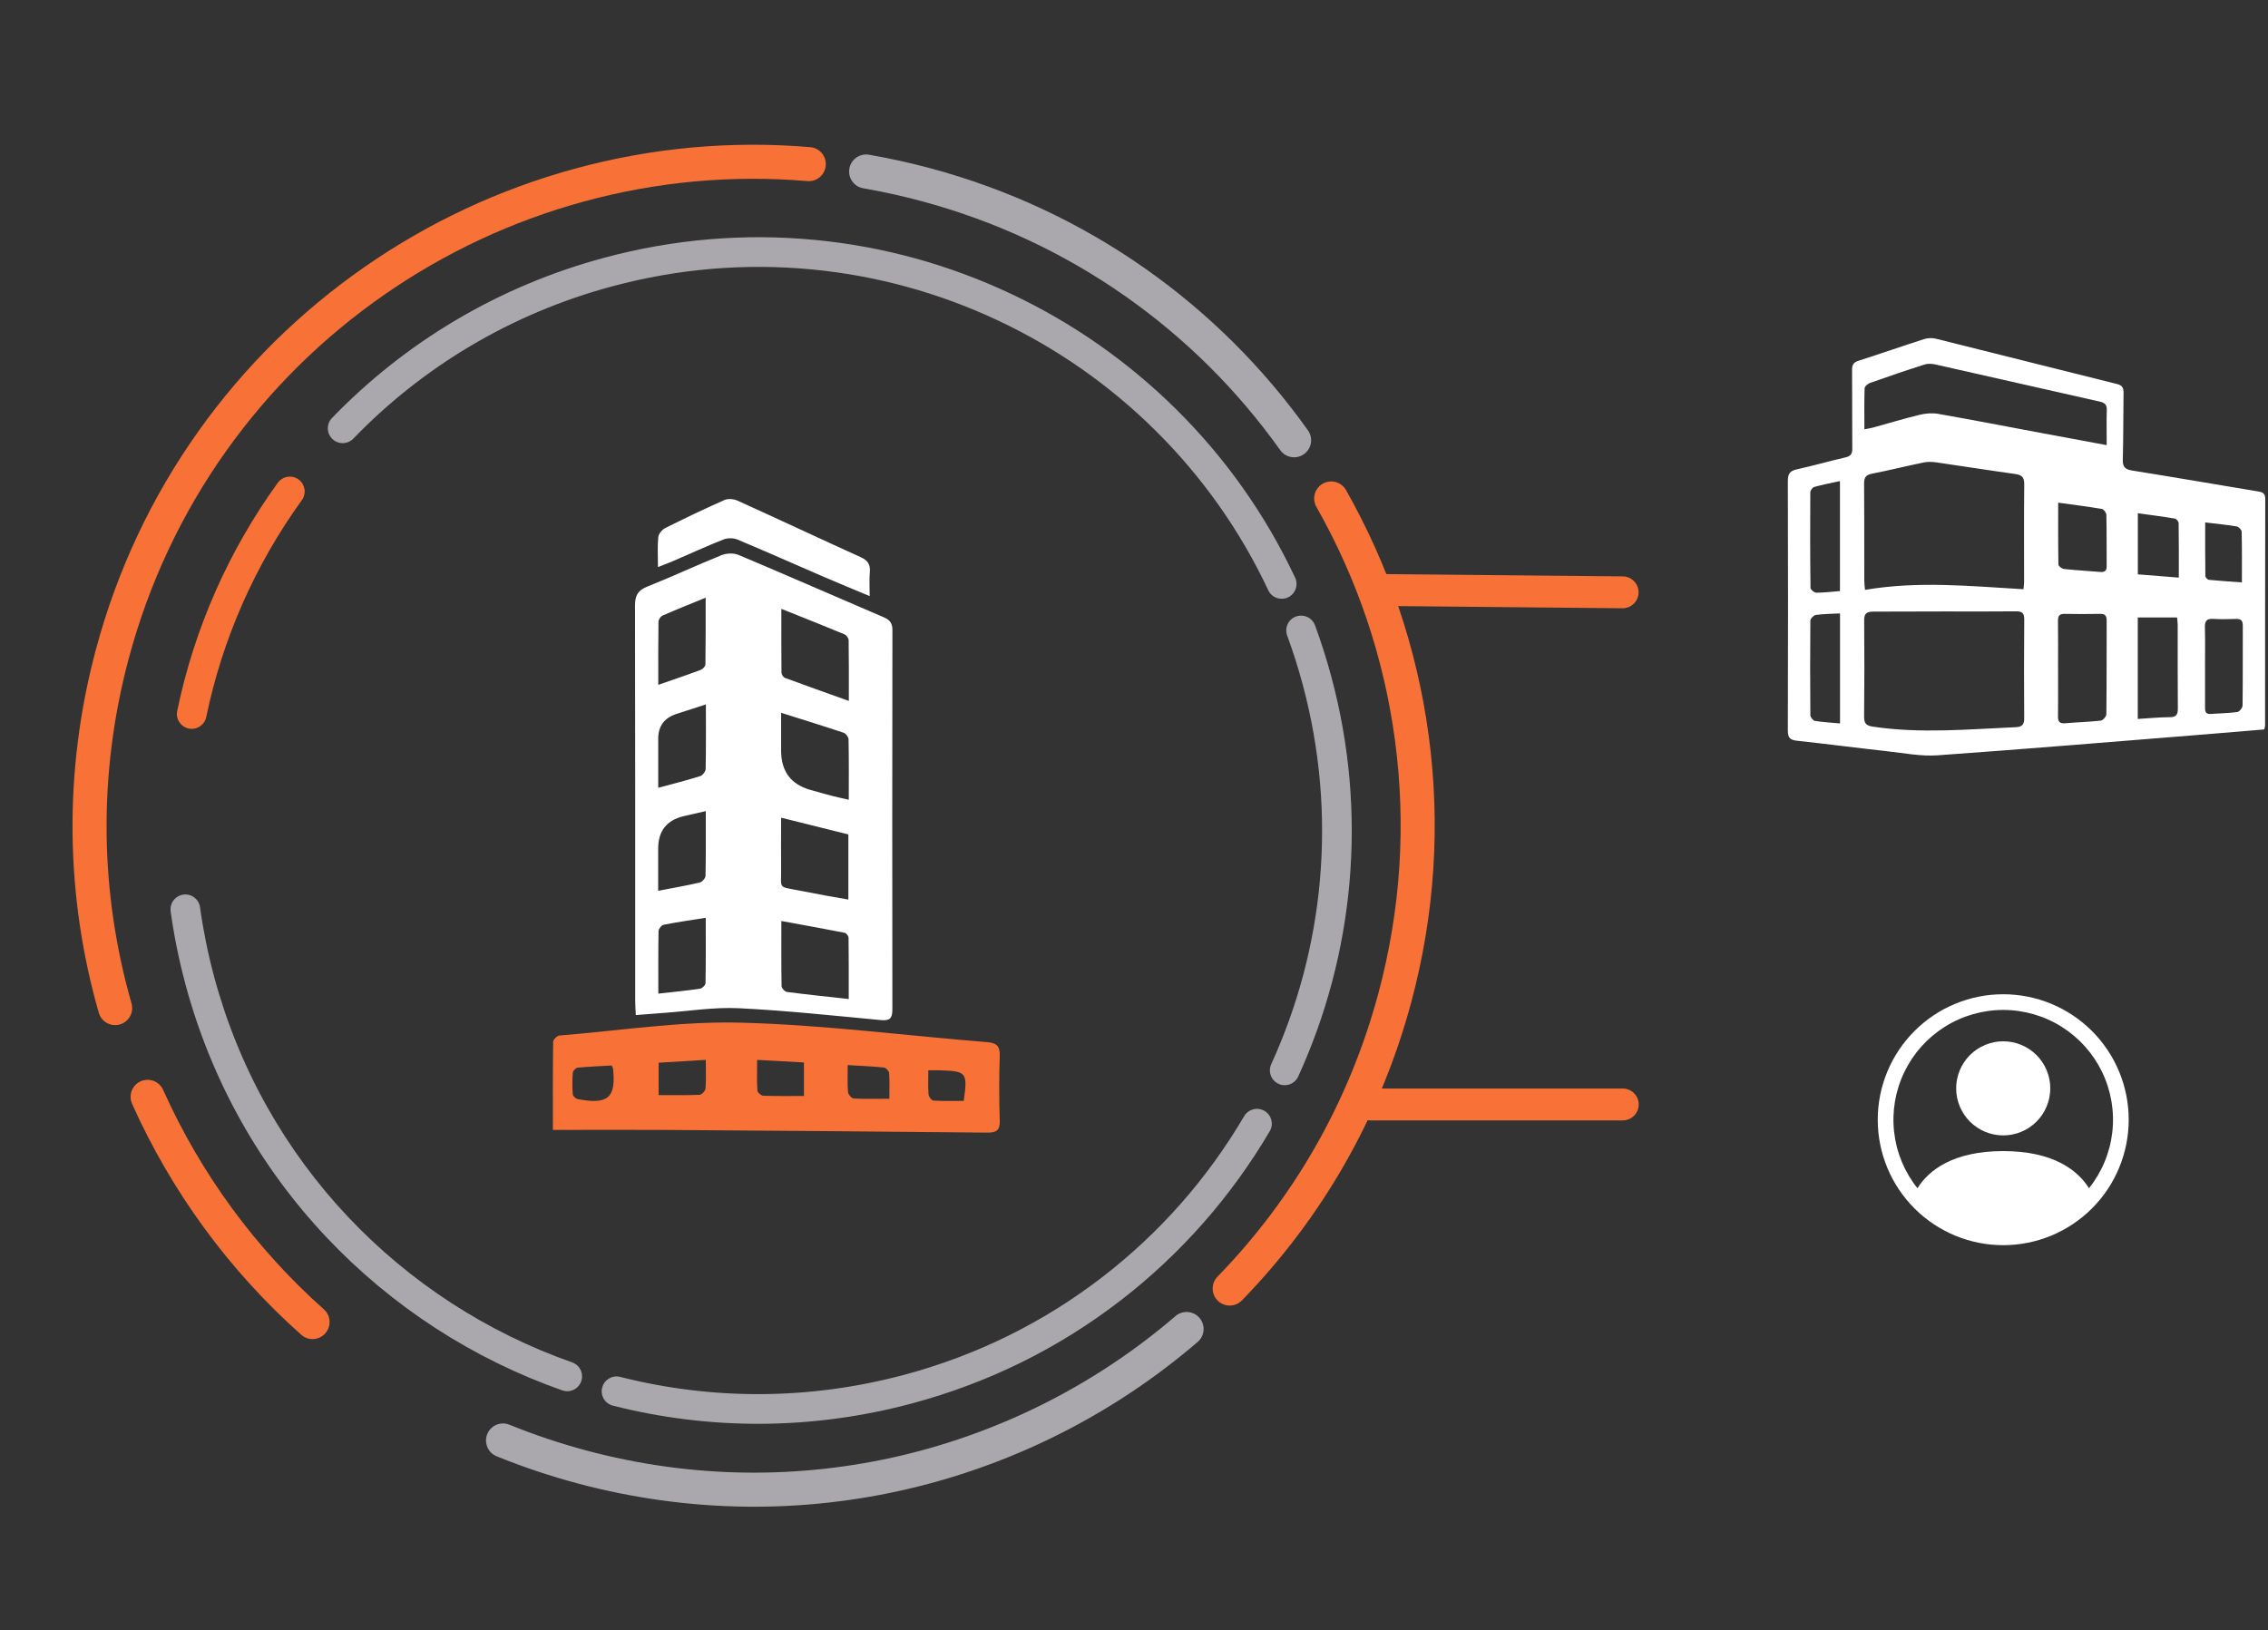<svg width="569" height="409" viewBox="0 0 569 409" fill="none" xmlns="http://www.w3.org/2000/svg">
<rect x="0" y="0" width="569" height="409" fill="#333333" stroke="none"/>
<path opacity="0.6" d="M88.646 110.055C97.358 101.034 107.228 93.223 117.981 86.837C129.075 80.247 141.083 75.195 153.671 71.823C170.092 67.423 186.919 66.003 203.687 67.604C219.886 69.151 235.601 73.464 250.396 80.425C265.085 87.337 278.368 96.62 289.876 108.019C301.632 119.664 311.156 133.15 318.183 148.104C319.056 149.965 321.273 150.763 323.133 149.89C324.994 149.016 325.793 146.798 324.919 144.939C317.521 129.192 307.493 114.991 295.113 102.73C283.002 90.734 269.022 80.963 253.564 73.69C237.992 66.363 221.449 61.822 204.393 60.194C186.74 58.509 169.027 60.002 151.745 64.632C138.5 68.181 125.861 73.499 114.18 80.436C102.857 87.162 92.465 95.387 83.292 104.884C81.864 106.362 81.905 108.719 83.383 110.148C84.861 111.575 87.217 111.535 88.646 110.056L88.646 110.055Z" fill="#FBF6FF"/>
<path d="M47.349 182.798C49.363 183.214 51.331 181.918 51.746 179.906C53.765 170.131 56.837 160.532 60.881 151.373C64.901 142.269 69.894 133.563 75.725 125.496C76.929 123.83 76.555 121.504 74.889 120.3C73.944 119.617 72.788 119.443 71.743 119.723C70.946 119.936 70.214 120.416 69.692 121.137C63.556 129.625 58.301 138.787 54.071 148.368C49.816 158.006 46.581 168.112 44.456 178.401C44.04 180.415 45.336 182.383 47.348 182.798L47.349 182.798Z" fill="#F87237"/>
<path opacity="0.6" d="M60.558 281.445C66.463 291.946 73.659 301.721 81.945 310.497C90.087 319.119 99.274 326.772 109.251 333.242C119.196 339.691 129.902 344.95 141.071 348.872C143.01 349.553 145.135 348.533 145.816 346.593C146.497 344.654 145.477 342.529 143.538 341.848C132.924 338.121 122.751 333.124 113.302 326.996C103.821 320.849 95.093 313.578 87.358 305.386C79.489 297.051 72.656 287.768 67.048 277.795C61.27 267.521 56.779 256.482 53.698 244.985C52.17 239.285 50.987 233.451 50.182 227.646C49.9 225.61 48.02 224.188 45.984 224.471C45.828 224.492 45.676 224.524 45.528 224.563C43.741 225.042 42.548 226.789 42.809 228.668C43.657 234.777 44.901 240.914 46.508 246.911C49.749 259.008 54.477 270.627 60.559 281.443L60.558 281.445Z" fill="#FBF6FF"/>
<path opacity="0.6" d="M314.384 278.359C313.473 278.603 312.654 279.191 312.139 280.068C302.928 295.733 291 309.282 276.687 320.341C261.87 331.788 245.107 340.073 226.861 344.962C214.997 348.14 202.815 349.774 190.651 349.814C178.853 349.855 167.057 348.399 155.596 345.489C153.603 344.984 151.578 346.188 151.073 348.181C150.568 350.173 151.772 352.198 153.764 352.703C165.832 355.767 178.252 357.299 190.677 357.258C203.482 357.214 216.304 355.495 228.787 352.15C247.99 347.005 265.637 338.285 281.238 326.23C288.739 320.435 295.722 313.876 301.995 306.737C308.206 299.668 313.778 291.964 318.556 283.839C319.598 282.068 319.006 279.786 317.234 278.745C316.339 278.218 315.314 278.109 314.385 278.358L314.384 278.359Z" fill="#FBF6FF"/>
<path opacity="0.6" d="M325.14 154.695C323.211 155.403 322.221 157.543 322.93 159.472C324.407 163.492 325.721 167.64 326.836 171.799C331.161 187.942 332.607 204.487 331.132 220.977C329.706 236.911 325.6 252.404 318.927 267.025C318.073 268.895 318.898 271.103 320.767 271.956C322.638 272.81 324.846 271.986 325.698 270.116C332.723 254.726 337.044 238.417 338.544 221.64C340.099 204.278 338.578 186.861 334.026 169.873C332.853 165.498 331.471 161.135 329.917 156.905C329.247 155.083 327.302 154.099 325.464 154.592C325.355 154.621 325.247 154.655 325.14 154.694L325.14 154.695Z" fill="#FBF6FF"/>
<path d="M32.996 251.769C29.029 237.932 26.928 223.637 26.751 209.284C26.568 194.473 28.438 179.638 32.309 165.189C37.36 146.341 45.606 128.799 56.821 113.051C67.655 97.836 80.962 84.69 96.372 73.978C111.672 63.343 128.523 55.468 146.459 50.57C164.782 45.568 183.653 43.84 202.551 45.437C204.902 45.637 206.967 43.892 207.167 41.541C207.366 39.19 205.62 37.123 203.27 36.925C183.371 35.242 163.5 37.06 144.207 42.329C125.332 47.483 107.596 55.772 91.495 66.963C75.275 78.238 61.267 92.076 49.86 108.096C38.054 124.676 29.372 143.141 24.057 162.978C19.983 178.181 18.015 193.796 18.208 209.389C18.395 224.503 20.607 239.554 24.783 254.123C25.433 256.391 27.798 257.703 30.067 257.053C32.335 256.403 33.647 254.038 32.997 251.769L32.996 251.769Z" fill="#F87237"/>
<path d="M81.602 334.567C83.171 332.804 83.013 330.104 81.251 328.537C72.692 320.92 64.914 312.357 58.131 303.081C51.388 293.861 45.599 283.901 40.927 273.475C39.962 271.322 37.435 270.359 35.282 271.324C34.061 271.871 33.224 272.92 32.903 274.12C32.658 275.034 32.715 276.037 33.131 276.97C38.047 287.941 44.139 298.422 51.235 308.125C58.374 317.887 66.562 326.902 75.571 334.919C77.334 336.489 80.034 336.331 81.601 334.569L81.602 334.567Z" fill="#F87237"/>
<path opacity="0.6" d="M187.243 378.052C201.07 378.208 214.917 376.666 228.395 373.465C241.638 370.321 254.518 365.58 266.675 359.376C278.794 353.191 290.165 345.567 300.474 336.716C302.264 335.179 302.469 332.482 300.932 330.691C299.395 328.901 296.698 328.696 294.908 330.233C285.112 338.644 274.306 345.888 262.791 351.764C251.24 357.66 239.003 362.164 226.421 365.151C213.62 368.19 200.471 369.655 187.339 369.506C173.81 369.353 160.259 367.482 147.063 363.946C140.52 362.193 134.042 360.021 127.809 357.49C125.623 356.602 123.132 357.655 122.244 359.841C122.175 360.008 122.12 360.177 122.074 360.348C121.524 362.399 122.576 364.587 124.594 365.406C131.153 368.069 137.968 370.355 144.85 372.199C158.736 375.919 172.999 377.888 187.241 378.05L187.243 378.052Z" fill="#FBF6FF"/>
<path opacity="0.6" d="M213.092 42.304C212.689 44.629 214.247 46.84 216.572 47.242C221.415 48.081 226.293 49.156 231.067 50.435C249.596 55.4 266.873 63.458 282.417 74.388C297.438 84.95 310.482 97.922 321.187 112.947C322.556 114.869 325.223 115.317 327.144 113.948C329.066 112.579 329.514 109.911 328.145 107.99C316.878 92.175 303.146 78.52 287.331 67.401C270.964 55.89 252.778 47.407 233.279 42.182C228.257 40.837 223.127 39.707 218.03 38.825C215.835 38.444 213.74 39.813 213.175 41.923C213.142 42.048 213.113 42.175 213.091 42.304L213.092 42.304Z" fill="#FBF6FF"/>
<path d="M329.848 123.971C329.568 125.016 329.682 126.167 330.258 127.182C340.543 145.329 347.166 164.962 349.944 185.536C352.82 206.835 351.434 228.252 345.823 249.195C342.174 262.812 336.806 275.859 329.866 287.974C323.134 299.725 314.918 310.615 305.448 320.338C303.802 322.029 303.836 324.733 305.527 326.379C307.218 328.024 309.922 327.99 311.568 326.299C321.539 316.061 330.19 304.595 337.28 292.22C344.584 279.466 350.235 265.734 354.074 251.406C359.98 229.364 361.44 206.818 358.41 184.392C356.955 173.61 354.442 162.905 350.946 152.571C347.484 142.34 343.023 132.381 337.689 122.969C336.526 120.916 333.918 120.195 331.867 121.358C330.83 121.946 330.133 122.902 329.847 123.969L329.848 123.971Z" fill="#F87237"/>
<g clip-path="url(#clip0_3793_3539)">
<path d="M159.512 254.686C159.454 253.28 159.361 252.234 159.361 251.2C159.361 218.116 159.384 185.02 159.314 151.935C159.314 149.448 160 148.147 162.382 147.194C168.646 144.695 174.759 141.825 181.01 139.303C182.266 138.792 184.078 138.734 185.299 139.245C197.466 144.37 209.551 149.681 221.695 154.875C223.229 155.538 223.891 156.34 223.891 158.083C223.845 189.819 223.833 221.555 223.88 253.303C223.88 255.442 223.299 256.174 221.044 255.965C209.144 254.849 197.245 253.559 185.322 252.978C179.116 252.676 172.841 253.71 166.601 254.152C164.323 254.314 162.045 254.5 159.512 254.698V254.686ZM212.933 250.677C212.933 245.239 212.956 240.265 212.886 235.28C212.886 234.85 212.329 234.141 211.933 234.059C206.785 233.048 201.626 232.119 196.025 231.096C196.025 236.895 195.99 242.159 196.083 247.423C196.083 247.946 196.896 248.829 197.419 248.899C202.439 249.55 207.483 250.073 212.933 250.677ZM195.966 178.849C195.966 182.417 195.966 185.38 195.966 188.343C195.966 193.534 198.415 196.819 203.311 198.198C205.066 198.697 206.82 199.197 208.598 199.662C209.923 200.01 211.271 200.289 212.944 200.673C212.944 195.316 212.991 190.423 212.886 185.531C212.886 184.95 212.224 184.055 211.678 183.869C206.681 182.196 201.649 180.65 195.966 178.849ZM195.966 205.17C195.966 209.737 195.92 213.862 195.966 217.976C196.036 223.124 195.083 222.404 200.336 223.415C202.602 223.856 204.88 224.298 207.146 224.716C208.97 225.053 210.806 225.367 212.84 225.716V209.377C207.332 208.006 201.87 206.646 195.966 205.17ZM196.025 152.772C196.025 158.559 196.001 163.637 196.059 168.727C196.059 169.192 196.489 169.924 196.885 170.075C202.079 172.004 207.297 173.852 212.956 175.874C212.956 170.412 212.991 165.52 212.91 160.628C212.91 160.116 212.317 159.349 211.817 159.14C206.774 157.048 201.696 155.038 196.025 152.772ZM177.071 203.52C174.817 204.031 173.143 204.403 171.481 204.798C167.244 205.821 165.125 208.525 165.125 212.91C165.125 216.314 165.125 219.708 165.125 223.519C169.018 222.764 172.307 222.206 175.549 221.439C176.153 221.3 176.99 220.359 177.001 219.766C177.118 214.513 177.071 209.249 177.071 203.508V203.52ZM165.171 249.318C168.983 248.888 172.318 248.574 175.63 248.086C176.165 248.004 177.001 247.179 177.001 246.691C177.106 241.334 177.059 235.988 177.059 230.283C173.271 230.887 169.866 231.375 166.496 232.037C165.973 232.142 165.229 233.048 165.218 233.595C165.125 238.661 165.16 243.74 165.16 249.318H165.171ZM177.094 176.746C174.363 177.629 172.004 178.373 169.669 179.151C166.647 180.143 165.136 182.211 165.136 185.357C165.136 189.343 165.136 193.329 165.136 197.675C169.053 196.617 172.388 195.781 175.665 194.746C176.269 194.56 177.025 193.584 177.036 192.968C177.141 187.704 177.094 182.428 177.094 176.734V176.746ZM165.148 171.842C169.111 170.459 172.469 169.332 175.781 168.088C176.304 167.891 176.978 167.193 176.978 166.717C177.059 161.29 177.036 155.875 177.036 149.971C173.062 151.598 169.587 152.981 166.182 154.48C165.706 154.689 165.206 155.491 165.195 156.026C165.125 161.104 165.148 166.182 165.148 171.853V171.842Z" fill="white"/>
<path d="M138.711 283.518C138.711 276.011 138.676 268.701 138.78 261.392C138.78 260.846 139.768 259.881 140.349 259.835C155.526 258.603 170.738 256.209 185.879 256.604C206.472 257.139 227.006 259.835 247.574 261.485C250.015 261.682 250.898 262.438 250.817 264.959C250.642 270.363 250.642 275.767 250.817 281.17C250.898 283.669 249.957 284.215 247.632 284.192C220.73 283.913 193.828 283.704 166.926 283.518C157.676 283.46 148.426 283.518 138.722 283.518H138.711ZM189.947 265.947C189.947 268.736 189.865 271.211 190.016 273.663C190.04 274.14 190.958 274.918 191.481 274.942C194.816 275.058 198.151 275 201.695 275V266.586C197.779 266.377 194.072 266.168 189.947 265.947ZM165.241 274.779C168.832 274.779 172.19 274.849 175.525 274.709C176.06 274.686 176.955 273.721 177.001 273.14C177.176 270.874 177.071 268.585 177.071 265.936C172.864 266.191 169.099 266.424 165.241 266.656V274.779ZM212.677 267.249C212.677 269.84 212.572 271.944 212.747 274.024C212.793 274.616 213.653 275.592 214.176 275.627C217.023 275.79 219.882 275.697 223.124 275.697C223.124 273.443 223.217 271.351 223.066 269.271C223.031 268.748 222.253 267.911 221.753 267.865C218.906 267.562 216.047 267.458 212.677 267.249ZM153.446 267.353C150.61 267.516 147.752 267.621 144.905 267.899C144.451 267.946 143.742 268.678 143.708 269.143C143.568 270.956 143.557 272.803 143.708 274.616C143.742 275.046 144.463 275.697 144.963 275.79C152.551 277.243 154.596 275.43 153.794 268.085C153.794 267.992 153.713 267.911 153.457 267.353H153.446ZM232.897 268.562C232.897 270.816 232.804 272.722 232.955 274.616C233.002 275.186 233.722 276.139 234.176 276.162C236.72 276.313 239.277 276.232 241.787 276.232C242.775 269.108 242.519 268.794 235.919 268.562C235.059 268.527 234.21 268.562 232.909 268.562H232.897Z" fill="#F87237"/>
<path d="M165.068 142.302C165.068 139.374 164.917 137.061 165.149 134.783C165.23 133.958 166.102 132.901 166.881 132.506C171.785 130.054 176.735 127.683 181.755 125.463C182.65 125.068 184.056 125.185 184.986 125.603C195.328 130.286 205.613 135.12 215.955 139.815C217.733 140.617 218.396 141.674 218.221 143.58C218.059 145.382 218.186 147.206 218.186 149.577C214.038 147.834 210.249 146.288 206.484 144.661C199.326 141.57 192.214 138.397 185.021 135.388C184.01 134.969 182.545 134.958 181.534 135.353C177.246 137.049 173.04 138.978 168.798 140.815C167.764 141.256 166.706 141.64 165.056 142.29L165.068 142.302Z" fill="white"/>
</g>
<path d="M568.06 183.028C563.277 183.428 558.545 183.836 553.805 184.218C531.241 186.023 508.676 187.916 486.095 189.522C481.988 189.817 477.778 188.984 473.636 188.524C466.04 187.682 458.46 186.692 450.864 185.867C449.197 185.685 448.537 185.19 448.537 183.376C448.598 162.461 448.607 141.546 448.537 120.632C448.537 118.817 449.11 118.14 450.829 117.758C454.91 116.864 458.938 115.692 463.01 114.763C464.347 114.459 464.72 113.842 464.703 112.54C464.651 105.977 464.703 99.413 464.651 92.85C464.642 91.582 464.972 90.931 466.257 90.523C471.752 88.769 477.196 86.859 482.692 85.097C483.594 84.81 484.706 84.749 485.626 84.975C500.811 88.743 515.969 92.598 531.154 96.366C532.56 96.713 532.777 97.46 532.76 98.675C532.682 104.232 532.725 109.779 532.569 115.336C532.517 117.194 533.185 117.793 534.956 118.071C545.488 119.755 556.01 121.569 566.532 123.314C567.644 123.497 568.321 123.792 568.312 125.181C568.269 144.151 568.277 163.121 568.269 182.082C568.269 182.29 568.182 182.499 568.06 183.037V183.028ZM507.652 147.867C507.721 147.111 507.808 146.617 507.808 146.13C507.808 137.917 507.756 129.704 507.843 121.491C507.86 119.72 507.218 119.164 505.551 118.93C498.987 118.027 492.45 116.977 485.887 116.03C484.836 115.883 483.707 115.822 482.683 116.03C478.307 116.925 473.975 118.01 469.599 118.869C468.054 119.173 467.663 119.859 467.672 121.335C467.733 129.478 467.698 137.613 467.715 145.757C467.715 146.382 467.811 147.016 467.898 148.014C481.216 145.731 494.403 147.077 507.652 147.849V147.867ZM469.79 153.466C468.002 153.501 467.672 154.23 467.689 155.811C467.75 163.807 467.759 171.803 467.672 179.799C467.655 181.526 468.175 182.073 469.912 182.334C481.849 184.113 493.77 182.985 505.707 182.464C507.227 182.394 507.843 181.891 507.834 180.267C507.773 171.985 507.782 163.694 507.843 155.411C507.852 153.918 507.374 153.388 505.863 153.397C499.89 153.458 493.909 153.423 487.935 153.423M528.532 111.689C528.532 108.46 528.462 105.664 528.558 102.877C528.601 101.488 527.994 101.037 526.743 100.759C513.043 97.686 499.352 94.543 485.643 91.469C484.767 91.27 483.733 91.183 482.909 91.443C478.307 92.902 473.741 94.465 469.191 96.071C468.618 96.27 467.82 96.93 467.802 97.399C467.681 100.759 467.741 104.127 467.741 107.722C468.688 107.531 469.313 107.444 469.921 107.279C473.81 106.211 477.673 105.03 481.598 104.084C483.082 103.728 484.74 103.58 486.234 103.841C495.107 105.404 503.945 107.114 512.8 108.772C517.888 109.727 522.975 110.665 528.549 111.698L528.532 111.689ZM516.334 167.653C516.334 171.681 516.36 175.709 516.316 179.738C516.308 180.988 516.638 181.596 518.035 181.483C521.048 181.222 524.069 181.153 527.065 180.814C527.594 180.754 528.436 179.781 528.445 179.217C528.541 171.377 528.497 163.529 528.523 155.689C528.523 154.5 528.115 154.013 526.891 154.031C523.939 154.083 520.987 154.092 518.044 154.031C516.724 153.996 516.29 154.474 516.308 155.785C516.369 159.743 516.334 163.702 516.325 167.653H516.334ZM536.328 180.398C539.193 180.224 541.763 179.964 544.342 179.955C545.982 179.955 546.39 179.321 546.382 177.767C546.312 170.787 546.356 163.807 546.347 156.826C546.347 156.201 546.243 155.576 546.191 154.942H536.328V180.406V180.398ZM553.206 167.375C553.206 170.683 553.206 173.999 553.206 177.307C553.206 178.271 553.162 179.252 554.612 179.139C556.835 178.974 559.075 178.965 561.28 178.661C561.809 178.592 562.608 177.619 562.617 177.055C562.704 170.361 562.652 163.668 562.678 156.974C562.678 155.793 562.278 155.264 561.054 155.298C559.109 155.359 557.165 155.411 555.229 155.29C553.553 155.186 553.128 155.889 553.171 157.434C553.258 160.742 553.197 164.058 553.197 167.366L553.206 167.375ZM461.629 153.918C459.424 154.031 457.479 154.039 455.561 154.3C455.031 154.369 454.198 155.203 454.189 155.689C454.111 163.624 454.12 171.551 454.189 179.486C454.189 179.981 454.875 180.823 455.344 180.893C457.375 181.214 459.433 181.318 461.629 181.518V153.918ZM461.612 148.318V120.71C459.337 121.205 457.219 121.604 455.153 122.186C454.719 122.307 454.172 123.071 454.172 123.54C454.12 131.536 454.12 139.532 454.224 147.519C454.224 147.945 455.161 148.718 455.656 148.718C457.584 148.718 459.52 148.474 461.612 148.309V148.318ZM516.36 126.145C516.36 131.475 516.325 136.572 516.421 141.668C516.421 142.059 517.297 142.718 517.818 142.77C520.831 143.092 523.852 143.257 526.874 143.508C527.924 143.595 528.532 143.317 528.523 142.128C528.497 137.796 528.541 133.472 528.445 129.14C528.436 128.636 527.777 127.777 527.316 127.699C523.783 127.1 520.215 126.666 516.36 126.127V126.145ZM546.625 144.924C546.625 140.149 546.651 135.703 546.581 131.258C546.581 130.859 546.026 130.182 545.644 130.121C542.614 129.617 539.566 129.227 536.346 128.775V144.116C539.671 144.377 542.952 144.637 546.625 144.932V144.924ZM553.24 131.085C553.24 135.79 553.223 140.166 553.284 144.533C553.284 144.871 553.831 145.453 554.161 145.488C556.843 145.757 559.535 145.922 562.452 146.139C562.452 141.703 562.495 137.544 562.391 133.385C562.382 132.925 561.627 132.179 561.132 132.092C558.667 131.675 556.166 131.441 553.24 131.085Z" fill="white"/>
<line x1="407.084" y1="148.624" x2="347.283" y2="148.046" stroke="#F87237" stroke-width="8.001" stroke-linecap="round"/>
<line x1="407.122" y1="277.13" x2="343.743" y2="277.13" stroke="#F87237" stroke-width="8.001" stroke-linecap="round"/>
<path d="M510.92 281.435C513.134 279.221 514.378 276.218 514.378 273.087C514.378 269.956 513.134 266.954 510.92 264.74C508.707 262.526 505.704 261.282 502.573 261.282C499.442 261.282 496.439 262.526 494.225 264.74C492.011 266.954 490.767 269.956 490.767 273.087C490.767 276.218 492.011 279.221 494.225 281.435C496.439 283.649 499.442 284.893 502.573 284.893C505.704 284.893 508.707 283.649 510.92 281.435Z" fill="white"/>
<path fill-rule="evenodd" clip-rule="evenodd" d="M480.312 258.697C474.409 264.601 471.092 272.608 471.092 280.958C471.092 289.307 474.409 297.314 480.312 303.218C486.216 309.122 494.224 312.439 502.573 312.439C510.922 312.439 518.929 309.122 524.833 303.218C530.737 297.314 534.054 289.307 534.054 280.958C534.054 272.608 530.737 264.601 524.833 258.697C518.929 252.793 510.922 249.477 502.573 249.477C494.224 249.477 486.216 252.793 480.312 258.697ZM487.912 257.638C492.304 254.877 497.385 253.412 502.573 253.412C507.76 253.412 512.842 254.877 517.234 257.638C521.625 260.399 525.148 264.344 527.396 269.019C529.644 273.694 530.526 278.909 529.942 284.063C529.357 289.217 527.328 294.102 524.09 298.154C521.292 293.649 515.146 288.828 502.573 288.828C490 288.828 483.849 293.652 481.056 298.154C477.817 294.102 475.789 289.217 475.204 284.063C474.619 278.909 475.502 273.694 477.75 269.019C479.998 264.344 483.521 260.399 487.912 257.638Z" fill="white"/>
<defs>
<clipPath id="clip0_3793_3539">
<rect width="112.117" height="158.984" fill="white" transform="translate(138.711 125.219)"/>
</clipPath>
</defs>
</svg>
